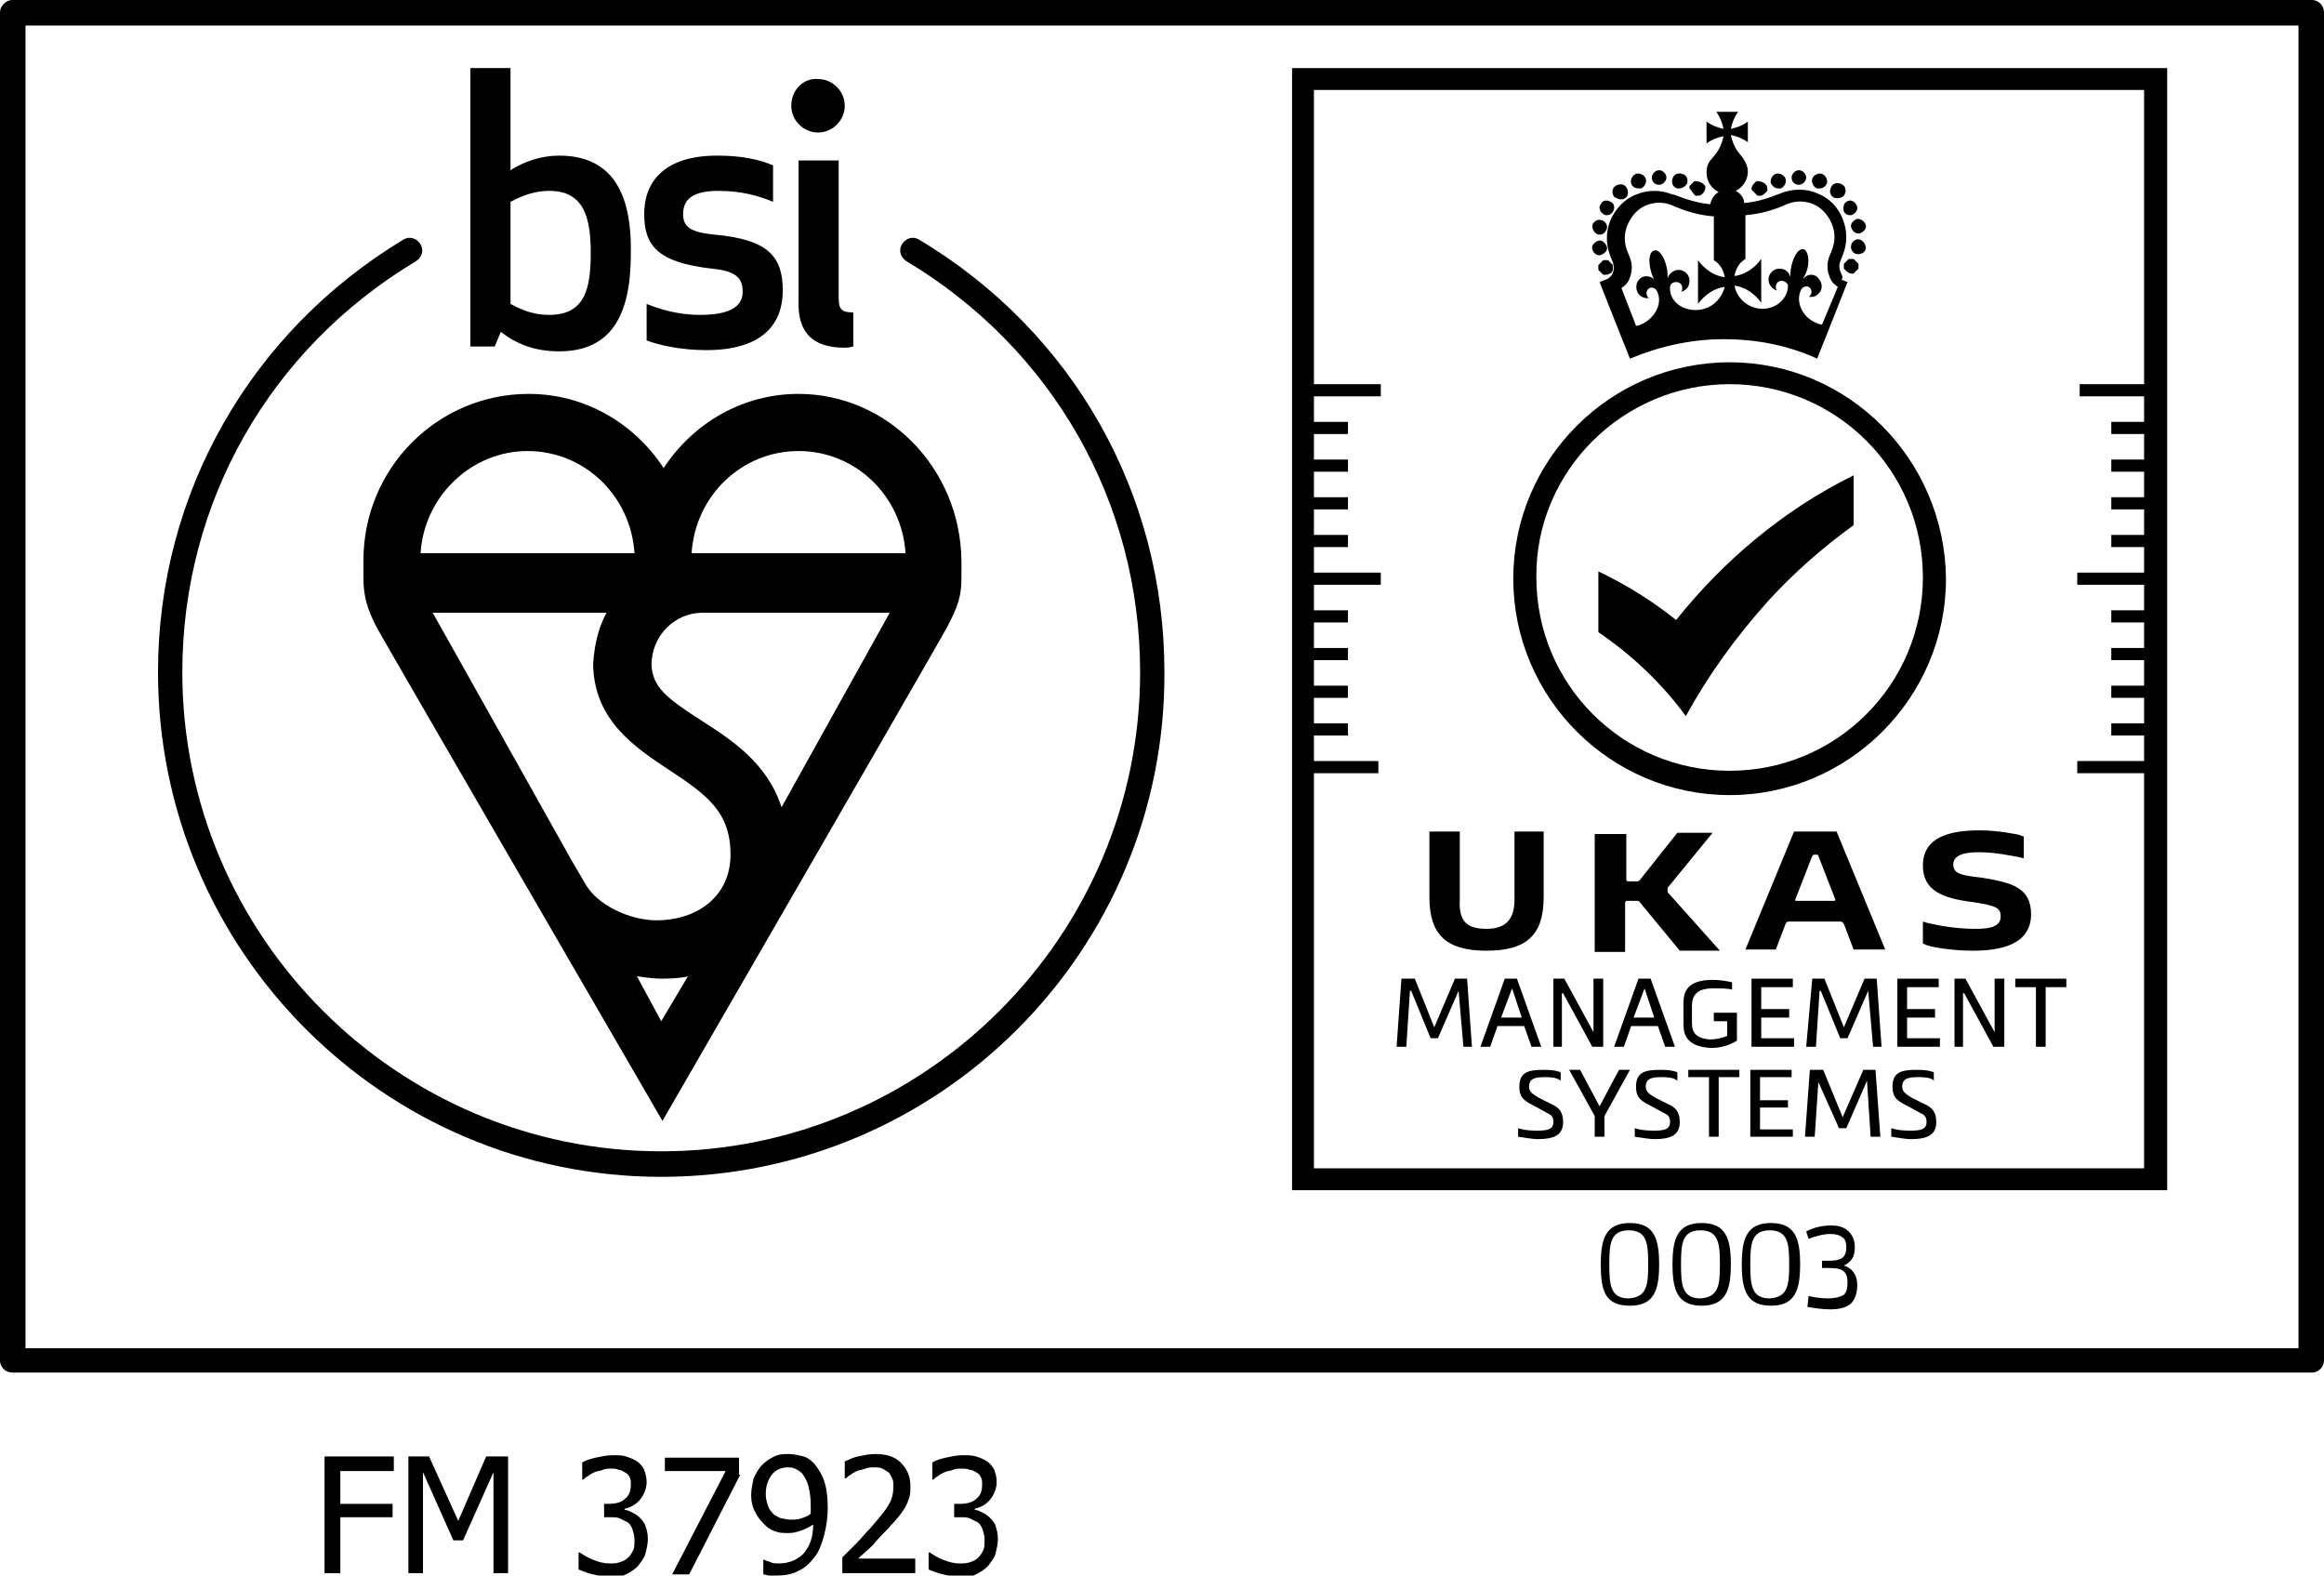 <svg xmlns="http://www.w3.org/2000/svg" xmlns:xlink="http://www.w3.org/1999/xlink" id="Layer_1" x="0px" y="0px" viewBox="0 0 191.2 129.6" style="enable-background:new 0 0 191.2 129.6;" xml:space="preserve"><g>	<path d="M29.9,46.1c0,0,0,0.1,0,1.4c0,1.3,0.2,2.5,1.2,4.3s23.4,40.4,23.4,40.4s22.2-38.4,23.3-40.4c1.1-2,1.3-2.9,1.3-4.3v-1.4  C79,38.5,73,32.4,65.7,32.4c-4.5,0-8.6,2.3-11.1,6.1c-2.5-3.8-6.6-6.1-11.1-6.1C36,32.4,29.9,38.5,29.9,46.1z M54.4,84l-2-3.7  c0.1,0,1.1,0.2,2.1,0.2c0.9,0,1.9-0.1,2.1-0.2L54.4,84z M65.7,37.1c4.7,0,8.5,3.7,8.8,8.4H56.9C57.2,40.8,61,37.1,65.7,37.1z   M57.8,50.4h15.4l-8.9,16c-1.2-3.7-4.2-5.6-6.7-7.2c-2.8-1.8-3.9-2.7-4-4.5C53.6,52.3,55.5,50.4,57.8,50.4z M55,63.3  c3.2,2.1,5.1,3.5,5.1,7c0,3.4-2.7,5.4-6.1,5.4c-2.1,0-4.9-1.2-5.9-3.1l-1-1.7L35.6,50.4h14.3c-0.7,1.3-1,2.7-1.1,4.2v0.1  C48.9,59.3,52.3,61.5,55,63.3z M52.2,45.5H34.6c0.3-4.7,4.2-8.4,8.8-8.4C48.1,37.1,51.9,40.8,52.2,45.5z"></path>	<path d="M67.3,10.9c1.2,0,2.2-1,2.2-2.2s-1-2.2-2.2-2.2c-1.2-0.1-2.2,0.9-2.2,2.2C65.1,9.9,66.1,10.9,67.3,10.9z"></path>	<path d="M65.7,13.2v11.5c-0.1,2.6,1.1,3.9,3.8,3.9c0.4,0,0.7-0.1,0.7-0.1v-2.8c-1,0-1.2-0.3-1.2-1.2V13.2H65.7z"></path>	<path d="M58.6,22.1c2,0.2,2.5,0.8,2.5,1.9c0,1.3-1.2,1.9-3.5,1.9c-1.9,0-3.4-0.5-4.4-0.9v3c1,0.4,2.9,0.8,4.9,0.8  c4.8,0,6.3-2.3,6.3-4.9c0-2.8-1.2-4.2-5.6-4.6c-2.1-0.2-2.6-0.7-2.6-1.7c0-1.4,1.1-1.9,2.9-1.9c1.9,0,3.3,0.4,4.5,0.9v-3  c-1.2-0.5-2.6-0.8-4.6-0.8c-4.4,0-6,2.2-6,4.8C53,20.2,54.1,21.6,58.6,22.1z"></path>	<path d="M41.2,27.3c1.3,1,2.8,1.6,4.8,1.6c4.3,0,5.9-3,5.9-8c0.1-5.1-1.6-8.1-5.9-8.1c-1.5,0-2.9,0.5-4,1.2V5.6h-3.3v22.9h2  L41.2,27.3z M42,16.6c0.6-0.3,1.7-0.9,3.2-0.9c2.9,0,3.4,2.3,3.4,5.1c0,2.8-0.4,5.1-3.4,5.1c-1.6,0-2.6-0.6-3.2-0.9V16.6z"></path>	<path d="M75.6,19.7c-0.5-0.3-1.1-0.1-1.4,0.4s-0.1,1.1,0.4,1.4c12,7.2,19.2,19.8,19.2,33.8c0,21.7-17.7,39.4-39.4,39.4  S15,77,15,55.3c0-14,7.2-26.6,19.2-33.8c0.5-0.3,0.7-0.9,0.4-1.4c-0.3-0.5-0.9-0.7-1.4-0.4C20.6,27.3,13,40.6,13,55.3  c0,22.9,18.6,41.5,41.4,41.5c22.9,0,41.5-18.6,41.4-41.5C95.8,40.6,88.3,27.3,75.6,19.7z"></path>	<polygon points="119.7,80.5 118,84.5 116.4,80.5 115.3,80.5 114.9,86.1 115.7,86.1 116,81.5 116.1,81.5 117.7,85.4 118.3,85.4   120,81.5 120.4,86.1 121.1,86.1 120.7,80.5  "></polygon>	<path d="M126,86.1h0.8l-2-5.6h-1l-2,5.6h0.8l0.6-1.7h2.2L126,86.1z M123.5,83.7l0.9-2.4l0.8,2.4H123.5z"></path>	<polygon points="131.9,86.1 131.9,80.5 131.1,80.5 131.1,84.9 128.7,80.5 127.8,80.5 127.8,86.1 128.5,86.1 128.5,81.7 128.6,81.7   131,86.1  "></polygon>	<path d="M137,86.1h0.8l-2-5.6h-1l-2,5.6h0.8l0.6-1.7h2.2L137,86.1z M134.4,83.7l0.9-2.4l0.8,2.4H134.4z"></path>	<path d="M140.8,86.2c0.9,0,1.6-0.3,2.1-0.6v-2.3H141V84h1.1v1.2c-0.4,0.2-1,0.3-1.4,0.3c-1.5-0.1-1.5-0.9-1.5-1.5v-1.2  c0-0.6,0.1-1.5,1.7-1.5c0.7,0,1.3,0,1.6,0.1v-0.6c-0.4-0.1-1-0.2-1.6-0.2c-2.4,0-2.4,1.3-2.4,2.1v1.4  C138.5,84.8,138.5,86.1,140.8,86.2z"></path>	<polygon points="144.9,83.7 147.2,83.7 147.2,83 144.9,83 144.9,81.2 147.5,81.2 147.5,80.5 144.1,80.5 144.1,86.1 147.6,86.1   147.6,85.4 144.9,85.4  "></polygon>	<polygon points="153.4,80.5 151.7,84.5 150.1,80.5 149.1,80.5 148.6,86.1 149.4,86.1 149.7,81.5 149.8,81.5 151.4,85.4 152,85.4   153.7,81.5 154.1,86.1 154.8,86.1 154.4,80.5  "></polygon>	<polygon points="156.9,83.7 159.2,83.7 159.2,83 156.9,83 156.9,81.2 159.5,81.2 159.5,80.5 156.1,80.5 156.1,86.1 159.6,86.1   159.6,85.4 156.9,85.4  "></polygon>	<polygon points="164.1,84.9 161.7,80.5 160.8,80.5 160.8,86.1 161.5,86.1 161.5,81.7 161.6,81.7 164,86.1 164.9,86.1 164.9,80.5   164.1,80.5  "></polygon>	<polygon points="165.8,81.2 167.5,81.2 167.5,86.1 168.3,86.1 168.3,81.2 170,81.2 170,80.5 165.8,80.5  "></polygon>	<path d="M127.6,90.8l-1-0.5c-0.5-0.3-0.8-0.5-0.8-0.9c0-0.7,0.5-0.8,1.3-0.8c0.3,0,1,0,1.3,0.3v-0.7c-0.5-0.2-1.1-0.2-1.4-0.2  c-1.3,0-2,0.2-2,1.4c0,0.8,0.3,1.1,1.1,1.5l1.1,0.6c0.4,0.2,0.6,0.3,0.6,0.8c0,0.6-0.5,0.7-1.3,0.7c-0.3,0-1,0-1.6-0.2v0.7  c0.6,0.1,1.3,0.2,1.6,0.2c1.3,0,2.1-0.3,2.1-1.4C128.6,91.5,128.3,91.1,127.6,90.8z"></path>	<polygon points="131.6,91 130,88 129.1,88 131.2,91.8 131.2,93.5 132,93.5 132,91.8 134.1,88 133.2,88  "></polygon>	<path d="M137.2,90.8l-1-0.5c-0.5-0.3-0.8-0.5-0.8-0.9c0-0.7,0.5-0.8,1.3-0.8c0.3,0,1,0,1.3,0.3v-0.7c-0.5-0.2-1.1-0.2-1.4-0.2  c-1.3,0-2,0.2-2,1.4c0,0.8,0.3,1.1,1.1,1.5l1.1,0.6c0.4,0.2,0.6,0.3,0.6,0.8c0,0.6-0.5,0.7-1.3,0.7c-0.3,0-1,0-1.6-0.2v0.7  c0.6,0.1,1.3,0.2,1.6,0.2c1.3,0,2.1-0.3,2.1-1.4C138.2,91.5,137.9,91.1,137.2,90.8z"></path>	<polygon points="138.9,88.6 140.6,88.6 140.6,93.5 141.4,93.5 141.4,88.6 143.1,88.6 143.1,88 138.9,88  "></polygon>	<polygon points="144.8,91.1 147.1,91.1 147.1,90.5 144.8,90.5 144.8,88.6 147.4,88.6 147.4,88 144,88 144,93.5 147.5,93.5   147.5,92.9 144.8,92.9  "></polygon>	<polygon points="153.3,88 151.6,91.9 150,88 148.9,88 148.5,93.5 149.3,93.5 149.6,89 151.3,92.8 151.9,92.8 153.6,88.9   153.9,93.5 154.7,93.5 154.3,88  "></polygon>	<path d="M158.3,90.8l-1-0.5c-0.5-0.3-0.8-0.5-0.8-0.9c0-0.7,0.5-0.8,1.3-0.8c0.3,0,1.1,0,1.3,0.3v-0.7c-0.5-0.2-1.1-0.2-1.4-0.2  c-1.3,0-2,0.2-2,1.4c0,0.8,0.3,1.1,1.1,1.5l1.1,0.6c0.4,0.2,0.6,0.3,0.6,0.8c0,0.6-0.5,0.7-1.3,0.7c-0.3,0-1,0-1.6-0.2v0.7  c0.6,0.1,1.3,0.2,1.6,0.2c1.3,0,2.1-0.3,2.1-1.4C159.3,91.5,159,91.1,158.3,90.8z"></path>	<path d="M138.7,58.9c1.8-3.3,4.1-6.5,6.8-9.5c2.1-2.3,4.5-4.4,7-6.2V43v-1.4V41v-1v-0.9c-5.7,2.8-10.7,7-14.6,11.9  c-2-1.6-4.1-2.9-6.4-4v1.4v1.2v0.2v0.9V52C134.3,53.9,136.7,56.2,138.7,58.9z"></path>	<path d="M131.9,22.6h0.1h0.1c0.2,0,0.4-0.1,0.5-0.2l0.1-0.2v-0.1V22v-0.1v-0.1l-0.1-0.1l-0.1-0.1l-0.1-0.1l-0.1-0.1h-0.1  c-0.1,0-0.2,0-0.2,0h-0.1l-0.1,0.1l-0.1,0.1l-0.1,0.1l-0.1,0.1v0.1V22v0.1v0.1l0.1,0.1l0.1,0.1l0.1,0.1L131.9,22.6z"></path>	<path d="M131.9,17.6c0.1,0.1,0.2,0.1,0.3,0.1c0.2,0,0.4-0.1,0.5-0.3c0.2-0.3,0.1-0.7-0.2-0.8c-0.3-0.2-0.7-0.1-0.8,0.2  C131.5,17,131.6,17.4,131.9,17.6z"></path>	<path d="M133.3,16.4c0.1,0,0.3,0,0.4-0.1c0.3-0.2,0.3-0.6,0.1-0.9c-0.2-0.3-0.6-0.3-0.9-0.1c-0.3,0.2-0.3,0.6-0.1,0.9  C133,16.3,133.2,16.4,133.3,16.4z"></path>	<path d="M134.8,15.5c0.1,0,0.1,0,0.2,0c0.3-0.1,0.5-0.5,0.4-0.8c-0.1-0.3-0.5-0.5-0.8-0.4c-0.3,0.1-0.5,0.5-0.4,0.8  C134.3,15.4,134.6,15.5,134.8,15.5z"></path>	<path d="M136.5,15.2c0.3,0,0.6-0.3,0.6-0.6s-0.3-0.6-0.6-0.6s-0.6,0.3-0.6,0.6C135.9,15,136.2,15.2,136.5,15.2z"></path>	<path d="M138,15.5c0.1,0,0.1,0,0.2,0c0.2,0,0.5-0.2,0.6-0.4c0.1-0.3,0-0.7-0.4-0.8c-0.3-0.1-0.7,0-0.8,0.4  C137.5,15,137.6,15.4,138,15.5z"></path>	<path d="M131.5,19.3h0.1c0.3,0,0.5-0.2,0.6-0.5c0.1-0.3-0.2-0.7-0.5-0.7c-0.3-0.1-0.7,0.2-0.7,0.5S131.2,19.2,131.5,19.3z"></path>	<path d="M131.6,21L131.6,21c0.4-0.1,0.7-0.4,0.6-0.7c-0.1-0.3-0.4-0.6-0.7-0.5c-0.3,0.1-0.6,0.4-0.5,0.7  C131.1,20.8,131.3,21,131.6,21z"></path>	<path d="M139.5,16.1h0.1h0.1c0.2,0,0.3-0.1,0.4-0.2c0.1-0.1,0.2-0.3,0.2-0.4v-0.1v-0.1l-0.1-0.1l-0.1-0.1c-0.1-0.1-0.4-0.2-0.6-0.2  h-0.1l-0.1,0.1l-0.1,0.1l-0.1,0.1l-0.1,0.1v0.1v0.1c0.2,0.2,0.2,0.3,0.4,0.5L139.5,16.1z"></path>	<path d="M152.7,21.5l-0.1-0.1l-0.1-0.1h-0.1c-0.1,0-0.2,0-0.2,0h-0.1l-0.1,0.1l-0.1,0.1l-0.1,0.1l-0.1,0.1v0.1v0.1V22v0.1l0.1,0.1  l0.1,0.1c0.1,0.1,0.3,0.2,0.4,0.2h0.1h0.1l0.1-0.1l0.1-0.1l0.1-0.1l0.1-0.1V22v-0.1v-0.1l0-0.1l-0.1-0.1L152.7,21.5z"></path>	<path d="M149.5,15.5c0.1,0,0.1,0,0.2,0c0.3,0,0.5-0.2,0.6-0.4c0.1-0.3-0.1-0.7-0.4-0.8c-0.3-0.1-0.7,0.1-0.8,0.4  C149,15,149.2,15.4,149.5,15.5z"></path>	<path d="M151.2,16.3c0.2,0,0.4-0.1,0.5-0.2c0.2-0.3,0.2-0.7-0.1-0.9c-0.3-0.2-0.7-0.2-0.9,0.1s-0.2,0.7,0.1,0.9  C150.9,16.3,151.1,16.3,151.2,16.3z"></path>	<path d="M151.7,17.4c0.1,0.2,0.3,0.3,0.5,0.3c0.1,0,0.2,0,0.3-0.1c0.3-0.2,0.4-0.5,0.2-0.8c-0.2-0.3-0.5-0.4-0.8-0.2  C151.7,16.7,151.6,17.1,151.7,17.4z"></path>	<path d="M148,15.2c0.3,0,0.6-0.3,0.6-0.6S148.3,14,148,14s-0.6,0.3-0.6,0.6C147.4,15,147.7,15.2,148,15.2z"></path>	<path d="M152.3,18.7c0.1,0.3,0.3,0.5,0.6,0.5h0.1c0.3-0.1,0.6-0.4,0.5-0.7c-0.1-0.3-0.4-0.5-0.7-0.5  C152.5,18.1,152.2,18.4,152.3,18.7z"></path>	<path d="M153.5,20.4c0-0.3-0.2-0.6-0.5-0.7c-0.3-0.1-0.7,0.2-0.7,0.5c-0.1,0.3,0.2,0.7,0.5,0.7h0.1  C153.2,20.9,153.5,20.7,153.5,20.4z"></path>	<path d="M146.3,15.5c0.1,0,0.1,0,0.2,0c0.3-0.1,0.5-0.5,0.4-0.8c-0.1-0.3-0.5-0.5-0.8-0.4c-0.3,0.1-0.5,0.5-0.4,0.8  C145.9,15.4,146.1,15.5,146.3,15.5z"></path>	<path d="M144.3,15.8l0.1,0.1l0.1,0.1l0.1,0.1h0.1h0.1c0.2,0,0.3-0.1,0.4-0.2l0.1-0.1l0.1-0.1v-0.1v-0.1c0-0.2-0.1-0.3-0.2-0.4  c-0.1-0.1-0.4-0.2-0.6-0.2h-0.1l-0.1,0.1l-0.1,0.1c-0.1,0.1-0.2,0.3-0.2,0.4v0.1l0.1,0.1L144.3,15.8z"></path>	<path d="M140.8,13.1c-0.3,0.3-0.4,0.7-0.4,1.1c0,0.7,0.4,1.3,1,1.6c-0.4,0.2-0.6,0.6-0.7,1c-1-0.1-2-0.4-3-0.8h-0.1  c-1-0.4-2-0.4-3,0c-1,0.4-1.7,1.2-2.1,2.1c-0.4,1-0.4,2,0,3l0.2,0.5c0.1,0.3,0.1,0.6,0,0.8c-0.1,0.3-0.3,0.5-0.6,0.6l-0.5,0.2  l1.7,4.3l0.8,2c2.4-1,5-1.6,7.7-1.6c2.7,0,5.3,0.5,7.7,1.6l0.8-2l1.7-4.3l-0.5-0.2c0.2-0.2,0-0.4-0.1-0.7c-0.1-0.3-0.1-0.5,0-0.8  l0.2-0.5c0.4-1,0.4-2,0-3c-0.4-1-1.1-1.7-2.1-2.1c-0.9-0.4-2-0.4-3,0s-1.9,0.7-3,0.8c0-0.4-0.3-0.8-0.7-1c0.6-0.3,1-0.9,1-1.6  c0-0.4-0.2-0.8-0.4-1.1l-0.4-0.5c-0.3-0.4-0.5-0.9-0.6-1.4c0.5,0.1,1,0.3,1.4,0.6V10c-0.4,0.3-0.9,0.5-1.4,0.6  c0.1-0.5,0.3-1,0.6-1.4h-0.9h-0.9c0.3,0.4,0.5,0.9,0.6,1.4c-0.5-0.1-1-0.3-1.4-0.6v1.8c0.4-0.3,0.9-0.5,1.4-0.6  c-0.1,0.5-0.3,1-0.6,1.4L140.8,13.1z M142.7,22.7c0.1-0.6,0.4-1.1,0.9-1.4v-0.9v-2.7c1.2-0.1,2.3-0.4,3.4-0.9  c0.7-0.3,1.5-0.3,2.2,0c0.7,0.3,1.2,0.9,1.5,1.6s0.3,1.5,0,2.2l-0.2,0.5c-0.2,0.5-0.2,1.1,0,1.6c0.1,0.4,0.4,0.7,0.7,0.9l-1.3,3.1  c-0.2,0-0.4-0.1-0.6-0.2c-1.1-0.5-1.6-1.8-1.1-2.7c0.1-0.2,0.4-0.3,0.6-0.2c0.2,0.1,0.3,0.4,0.2,0.6c-0.1,0.1-0.1,0.2-0.2,0.2  c0.4,0.1,0.8-0.1,1-0.5s0-0.9-0.4-1.2c-0.4-0.2-0.8-0.1-1.1,0.3c0.1-0.2,0.3-0.5,0.4-0.9c0.2-0.8,0-1.5-0.3-1.6  c-0.4-0.1-0.8,0.5-1,1.3c-0.1,0.4-0.1,0.7-0.1,1c-0.1-0.4-0.4-0.7-0.9-0.7s-0.9,0.4-0.9,0.9c0,0.4,0.3,0.8,0.7,0.9  c-0.1-0.1-0.1-0.2-0.1-0.3c0-0.3,0.2-0.5,0.5-0.5c0.2,0,0.5,0.2,0.5,0.4c0,1-0.9,1.9-2.1,1.9c-1.1,0-2.1-0.8-2.3-1.9  c0.9,0.1,1.7,0.7,2.2,1.4v-3.6C144.4,22,143.6,22.6,142.7,22.7z M141.9,22.8c-0.9-0.1-1.7-0.7-2.2-1.4V25c0.5-0.7,1.3-1.3,2.2-1.4  c-0.3,1.1-1.2,1.9-2.4,1.9c-1.3,0-2.2-0.9-2.1-1.9c0-0.2,0.2-0.4,0.5-0.4c0.3,0,0.5,0.2,0.5,0.5c0,0.1,0,0.2-0.1,0.3  c0.4-0.1,0.7-0.4,0.7-0.9s-0.4-0.9-0.9-0.9c-0.4,0-0.8,0.3-0.9,0.7c0-0.3,0-0.6-0.1-1c-0.2-0.8-0.6-1.4-1-1.3  c-0.4,0.1-0.5,0.8-0.3,1.6c0.1,0.4,0.2,0.7,0.4,0.9c-0.2-0.3-0.7-0.5-1.1-0.3c-0.4,0.2-0.6,0.7-0.4,1.2c0.2,0.4,0.6,0.6,1,0.5  c-0.1,0-0.2-0.1-0.2-0.2c-0.1-0.2,0-0.5,0.2-0.6c0.2-0.1,0.5,0,0.6,0.2c0.5,0.9,0,2.1-1.1,2.7c-0.2,0.1-0.4,0.2-0.6,0.2l-1.2-3.1  c0.3-0.2,0.6-0.5,0.7-0.9c0.2-0.5,0.2-1.1,0-1.6l-0.2-0.5c-0.3-0.7-0.3-1.5,0-2.2c0.3-0.7,0.8-1.3,1.5-1.6c0.7-0.3,1.5-0.3,2.2,0  c1.1,0.5,2.2,0.8,3.4,0.9v2.7v0.9C141.5,21.7,141.8,22.2,141.9,22.8z"></path>	<path d="M142.3,65.4c9.8,0,17.8-8,17.8-17.8c-0.1-9.8-8-17.8-17.8-17.8c-9.8,0-17.8,8-17.8,17.8S132.5,65.4,142.3,65.4z   M142.3,31.6c8.8,0,15.9,7.1,15.9,15.9c0,8.8-7.1,15.9-15.9,15.9s-15.9-7.1-15.9-15.9C126.3,38.8,133.5,31.6,142.3,31.6z"></path>	<path d="M106.3,97.9h72V5.6h-72V97.9z M108.1,63.6h5.3v-1h-5.3v-2.1h2.8v-1h-2.8v-2.1h2.8v-1h-2.8v-2.1h2.8v-1h-2.8v-2.1h2.8v-1  h-2.8v-2.1h5.5v-1h-5.5V45h2.8v-1h-2.8v-2.1h2.8v-1h-2.8v-2.1h2.8v-1h-2.8v-2.1h2.8v-1h-2.8v-2.1h5.5v-1h-5.5V7.4h68.3v24.2h-5.3v1  h5.3v2.1h-2.7v1h2.7v2.1h-2.7v1h2.7v2.1h-2.7v1h2.7V44h-2.7v1h2.7v2.1h-5.5v1h5.5v2.1h-2.7v1h2.7v2.1h-2.7v1h2.7v2.1h-2.7v1h2.7  v2.1h-2.7v1h2.7v2.1h-5.5v1h5.5v32.5h-68.3V63.6z"></path>	<path d="M122.3,78.2c3.3,0,4.7-1.3,4.7-4.4v-5.4h-2.4V74c0,1.8-0.9,2.4-2.3,2.4c-1.5,0-2.3-0.5-2.2-2.4v-5.6h-2.5v5.4  C117.6,76.9,119,78.2,122.3,78.2z"></path>	<path d="M137.3,73.5c-0.1-0.1-0.1-0.1-0.1-0.2v-0.2c0-0.1,0-0.1,0.1-0.2l3.6-4.4H138l-3.1,3.9c-0.1,0.1-0.2,0.1-0.3,0.1H134  c-0.2,0-0.2-0.1-0.2-0.2v-3.7h-2.6v9.7h2.5v-4c0-0.2,0.1-0.2,0.2-0.2h0.7c0.2,0,0.2,0,0.3,0.1l3.3,4h3.3L137.3,73.5z"></path>	<path d="M147.6,68.4l-4,9.7h2.5l0.8-2.1c0.1-0.2,0.2-0.2,0.3-0.2c0.3,0,1.1,0,2,0c0.9,0,1.9,0,2.2,0c0.2,0,0.2,0.1,0.3,0.2l0.8,2.1  h2.6l-4-9.7H147.6z M150.9,74.1h-3.1c-0.1,0-0.1,0-0.1-0.1l1.4-3.6c0.1-0.1,0.1-0.1,0.2-0.1h0.1c0.1,0,0.2,0,0.2,0.1L151,74  C151,74,151,74.1,150.9,74.1z"></path>	<path d="M158.2,71.2c0,2.1,1.7,2.7,4.1,3c2,0.3,2.3,0.5,2.3,1.2c0,1-1.4,1-2.1,1c-1.4,0-2.7-0.2-4-0.5l-0.3-0.1V76v0.9v0.7  c0,0,0,0,0.2,0.1c0.4,0.2,2.2,0.5,3.9,0.5c2.3,0,4.8-0.5,4.8-3c0-2.2-1.6-2.6-4-3c-1.7-0.2-2.4-0.3-2.4-1.1s1-1,2.1-1  c1.4,0,2.7,0.3,3.3,0.4l0.4,0.1v-0.3v-0.9v-0.6c0,0-0.1,0-0.3-0.1c-0.3-0.1-1.9-0.4-3.3-0.4C160.5,68.3,158.2,68.8,158.2,71.2z"></path>	<path d="M134.1,100.6c-2,0-2.4,1.3-2.4,3.4c0,2.1,0.3,3.4,2.4,3.4c2,0,2.4-1.3,2.4-3.4C136.5,101.9,136.1,100.6,134.1,100.6z   M134,106.8c-1.5,0-1.6-1.1-1.6-2.8c0-1.7,0.1-2.8,1.6-2.8s1.6,1.1,1.6,2.8C135.6,105.7,135.5,106.7,134,106.8z"></path>	<path d="M140,100.6c-2,0-2.4,1.3-2.4,3.4c0,2.1,0.4,3.4,2.4,3.4s2.4-1.3,2.4-3.4C142.4,101.9,142,100.6,140,100.6z M139.9,106.8  c-1.5,0-1.6-1.1-1.6-2.8c0-1.7,0.1-2.8,1.6-2.8s1.6,1.1,1.6,2.8C141.5,105.7,141.4,106.7,139.9,106.8z"></path>	<path d="M151.7,104.1c0.6-0.3,0.9-0.7,0.9-1.5c0-0.6-0.2-1-0.5-1.3c-0.4-0.4-0.9-0.5-1.5-0.5c-0.7,0-1.5,0.2-2,0.5l0.2,0.6  c0.5-0.2,1.2-0.4,1.8-0.4c0.4,0,0.8,0.1,1,0.3c0.2,0.1,0.3,0.4,0.3,0.8c0,0.9-0.5,1.1-1.4,1.1h-0.6v0.6h0.6c1,0,1.5,0.2,1.5,1.2  c0,0.5-0.1,0.8-0.3,1c-0.3,0.2-0.8,0.3-1.3,0.3c-0.6,0-1.2-0.1-1.6-0.2l-0.1,0.9c0.6,0.1,1.2,0.2,1.9,0.2c0.6,0,1.3-0.1,1.7-0.5  c0.3-0.3,0.5-0.8,0.5-1.5C152.8,104.9,152.4,104.3,151.7,104.1z"></path>	<path d="M145.7,100.6c-2,0-2.4,1.3-2.4,3.4c0,2.1,0.4,3.4,2.4,3.4s2.4-1.3,2.4-3.4C148.1,101.9,147.7,100.6,145.7,100.6z   M145.6,106.8c-1.5,0-1.6-1.1-1.6-2.8c0-1.7,0.1-2.8,1.6-2.8s1.6,1.1,1.6,2.8C147.2,105.7,147.1,106.7,145.6,106.8z"></path>	<path d="M190.2,0H95.6H1C0.5,0,0,0.5,0,1v110.9c0,0.6,0.5,1,1,1h94.6h94.6c0.6,0,1-0.5,1-1V1C191.2,0.5,190.8,0,190.2,0z   M95.6,110.9H2.1V2.1h93.5h93.5v108.8H95.6z"></path>	<polygon points="32.4,121 32.4,119.8 26.7,119.8 26.7,129.4 28,129.4 28,124.8 32.3,124.8 32.3,123.7 28,123.7 28,121  "></polygon>	<polygon points="40,119.8 37.7,125.1 35.3,119.8 33.6,119.8 33.6,129.4 34.8,129.4 34.8,121.1 37.3,126.7 38.1,126.7 40.6,121.1   40.6,129.4 41.8,129.4 41.8,119.8  "></polygon>	<path d="M52.6,124.8c-0.2-0.2-0.4-0.3-0.6-0.4s-0.4-0.2-0.6-0.2v-0.1c0.5-0.1,1-0.4,1.3-0.8c0.3-0.4,0.5-0.9,0.5-1.4  c0-0.4-0.1-0.7-0.2-1c-0.1-0.2-0.3-0.5-0.6-0.7c-0.3-0.2-0.6-0.3-0.9-0.4c-0.3-0.1-0.6-0.1-1.1-0.1s-0.9,0.1-1.4,0.2  c-0.4,0.1-0.8,0.2-1.1,0.4v1.4H48c0.1-0.1,0.2-0.2,0.4-0.3c0.1-0.1,0.3-0.2,0.5-0.3c0.2-0.1,0.5-0.1,0.7-0.2  c0.2-0.1,0.5-0.1,0.7-0.1s0.4,0,0.6,0.1c0.2,0,0.3,0.1,0.5,0.2c0.2,0.1,0.3,0.2,0.4,0.4c0.1,0.2,0.1,0.4,0.1,0.6  c0,0.5-0.1,0.9-0.5,1.2c-0.3,0.3-0.8,0.4-1.4,0.4h-0.3v1.1h0.5c0.3,0,0.6,0,0.8,0.1c0.2,0.1,0.4,0.2,0.6,0.3s0.3,0.3,0.4,0.5  c0.1,0.3,0.2,0.6,0.2,0.9c0,0.4,0,0.7-0.1,0.9c-0.1,0.2-0.2,0.4-0.4,0.6c-0.2,0.2-0.4,0.3-0.7,0.4c-0.3,0.1-0.5,0.1-0.8,0.1  c-0.5,0-0.9-0.1-1.4-0.3c-0.5-0.2-0.8-0.4-1.1-0.6h-0.1v1.4c0.3,0.1,0.7,0.3,1.2,0.4c0.4,0.1,0.9,0.2,1.4,0.2s0.9,0,1.3-0.2  s0.7-0.4,1-0.7c0.2-0.3,0.5-0.6,0.6-1c0.1-0.4,0.2-0.8,0.2-1.2c0-0.5-0.1-0.8-0.2-1.1C53,125.2,52.8,125,52.6,124.8z"></path>	<polygon points="60.8,119.9 54.7,119.9 54.7,121 59.7,121 55.3,129.5 56.7,129.5 60.9,121.3 60.8,121.3  "></polygon>	<path d="M67,120.4c-0.2-0.2-0.5-0.5-0.9-0.6c-0.4-0.1-0.8-0.2-1.2-0.2c-0.4,0-0.8,0-1.2,0.2c-0.4,0.2-0.7,0.4-1,0.7  c-0.3,0.3-0.5,0.7-0.7,1.1c-0.1,0.5-0.2,0.9-0.2,1.4s0.1,1,0.4,1.5c0.2,0.4,0.5,0.7,0.8,1c0.3,0.3,0.6,0.4,0.9,0.5  c0.3,0.1,0.6,0.1,1,0.1c0.4,0,0.7-0.1,1-0.2c0.3-0.1,0.7-0.3,1-0.5c0,1.1-0.3,1.8-0.8,2.4c-0.5,0.5-1.2,0.8-2,0.8  c-0.2,0-0.5,0-0.7-0.1c-0.2-0.1-0.4-0.1-0.5-0.2h-0.1v1.2c0.1,0,0.4,0.1,0.5,0.1c0.1,0,0.3,0,0.5,0c0.7,0,1.4-0.1,1.9-0.4  c0.5-0.2,0.9-0.6,1.3-1.1s0.6-1.1,0.8-1.8c0.2-0.8,0.3-1.5,0.3-2.3c0-0.9-0.1-1.6-0.3-2.2C67.6,121.2,67.3,120.8,67,120.4z   M66.7,124.2c0,0.1,0,0.2,0,0.3c-0.2,0.2-0.5,0.3-0.8,0.4c-0.3,0.1-0.6,0.1-0.9,0.1s-0.5-0.1-0.7-0.1c-0.3-0.1-0.4-0.2-0.6-0.3  c-0.2-0.2-0.4-0.4-0.5-0.7c-0.1-0.3-0.2-0.6-0.2-1c0-0.7,0.2-1.2,0.5-1.6c0.3-0.4,0.8-0.6,1.3-0.6c0.2,0,0.4,0,0.6,0.1  c0.2,0.1,0.4,0.2,0.6,0.4c0.2,0.3,0.4,0.6,0.5,1c0.1,0.4,0.2,0.9,0.2,1.6C66.7,123.9,66.7,124.1,66.7,124.2z"></path>	<path d="M71.8,127.1c0.4-0.5,0.9-1,1.3-1.4c0.2-0.3,0.5-0.5,0.7-0.8c0.2-0.2,0.4-0.5,0.6-0.8s0.3-0.6,0.4-0.9  c0.1-0.3,0.1-0.6,0.1-1c0-0.8-0.3-1.4-0.8-1.9s-1.2-0.7-2.1-0.7c-0.5,0-0.9,0.1-1.4,0.2c-0.5,0.1-0.8,0.3-1.1,0.4v1.4h0.1  c0.1-0.1,0.2-0.2,0.4-0.3c0.1-0.1,0.3-0.2,0.5-0.3c0.2-0.1,0.5-0.1,0.7-0.2c0.2-0.1,0.5-0.1,0.7-0.1c0.3,0,0.5,0,0.7,0.1  c0.2,0.1,0.3,0.2,0.5,0.3c0.1,0.1,0.2,0.3,0.3,0.5c0.1,0.2,0.1,0.4,0.1,0.7c0,0.5-0.1,1-0.4,1.5c-0.3,0.5-0.8,1.1-1.5,1.9  c-0.4,0.4-0.7,0.8-1.1,1.2c-0.4,0.4-0.8,0.8-1.2,1.2v1.3h5.9h0.1v-1.2h-4.7C70.9,127.9,71.3,127.6,71.8,127.1z"></path>	<path d="M81.4,124.8c-0.2-0.2-0.4-0.3-0.6-0.4s-0.4-0.2-0.6-0.2v-0.1c0.5-0.1,1-0.4,1.3-0.8c0.3-0.4,0.5-0.9,0.5-1.4  c0-0.4-0.1-0.7-0.2-1c-0.1-0.2-0.3-0.5-0.6-0.7s-0.6-0.3-0.9-0.4c-0.3-0.1-0.7-0.1-1.1-0.1c-0.5,0-0.9,0.1-1.4,0.2  c-0.4,0.1-0.8,0.2-1.1,0.4v1.4h0.1c0.1-0.1,0.2-0.2,0.4-0.3c0.1-0.1,0.3-0.2,0.5-0.3c0.2-0.1,0.5-0.1,0.7-0.2  c0.2-0.1,0.5-0.1,0.7-0.1c0.2,0,0.4,0,0.7,0.1c0.2,0,0.3,0.1,0.5,0.2c0.2,0.1,0.3,0.2,0.4,0.4c0.1,0.2,0.1,0.4,0.1,0.6  c0,0.5-0.1,0.9-0.5,1.2c-0.3,0.3-0.8,0.4-1.4,0.4h-0.4v1.1H79c0.3,0,0.6,0,0.8,0.1c0.2,0.1,0.4,0.2,0.6,0.3  c0.2,0.1,0.3,0.3,0.4,0.5c0.1,0.3,0.2,0.6,0.2,0.9c0,0.4,0,0.7-0.1,0.9c-0.1,0.2-0.2,0.4-0.4,0.6c-0.2,0.2-0.4,0.3-0.7,0.4  c-0.3,0.1-0.5,0.1-0.8,0.1c-0.5,0-0.9-0.1-1.4-0.3c-0.5-0.2-0.8-0.4-1.1-0.6h-0.1v1.4c0.3,0.1,0.7,0.3,1.2,0.4  c0.4,0.1,0.9,0.2,1.4,0.2s0.9,0,1.3-0.2c0.4-0.2,0.7-0.4,1-0.7c0.2-0.3,0.5-0.6,0.6-1c0.1-0.4,0.2-0.8,0.2-1.2  c0-0.5-0.1-0.8-0.2-1.1C81.8,125.2,81.6,125,81.4,124.8z"></path></g></svg>